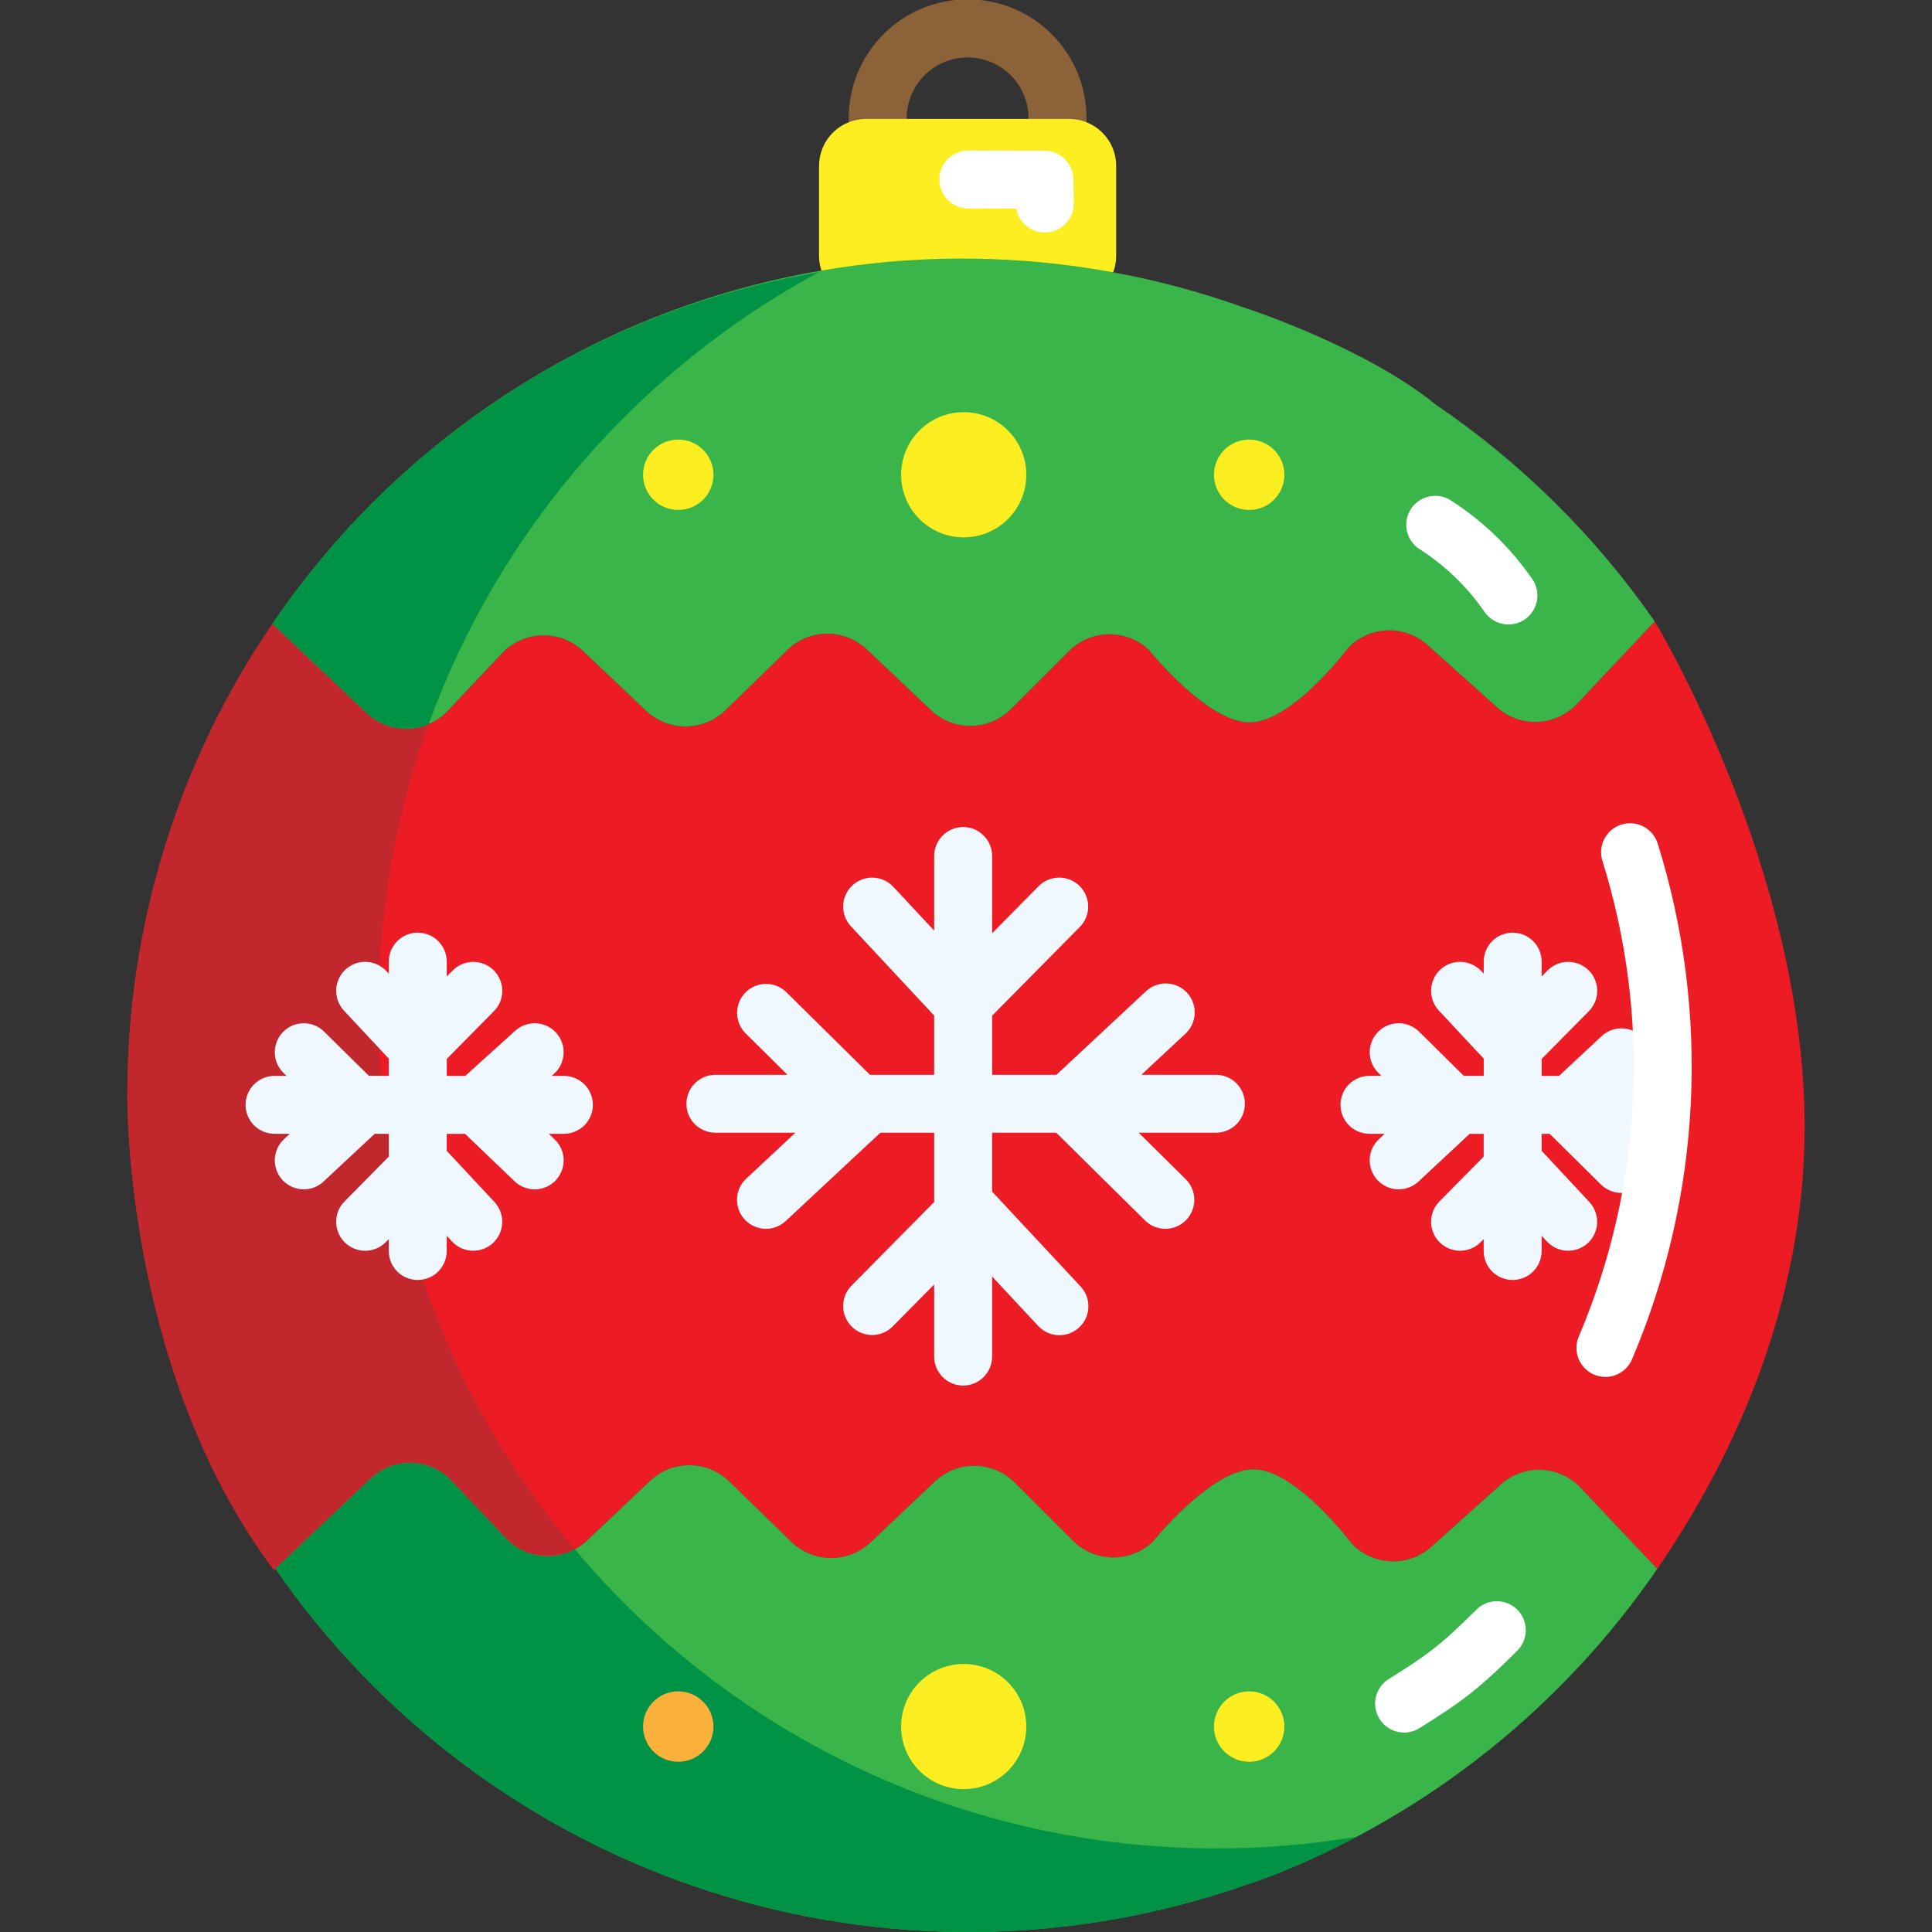 <svg width="38" height="38" viewBox="0 0 38 38" fill="none" xmlns="http://www.w3.org/2000/svg"><rect x="0" y="0" width="38" height="38" fill="#333333" stroke="none"/><g clip-path="url(#clip0_309_735)"><path d="M20.801 2.909C20.65 2.909 20.505 2.849 20.398 2.742C20.291 2.635 20.231 2.49 20.231 2.339C20.232 2.181 20.202 2.024 20.142 1.877C20.083 1.73 19.995 1.597 19.883 1.485C19.772 1.372 19.639 1.283 19.493 1.222C19.347 1.162 19.19 1.13 19.032 1.13C18.874 1.13 18.717 1.162 18.571 1.222C18.425 1.283 18.292 1.372 18.181 1.485C18.069 1.597 17.981 1.73 17.921 1.877C17.862 2.024 17.832 2.181 17.833 2.339C17.833 2.49 17.773 2.635 17.666 2.742C17.559 2.849 17.414 2.909 17.263 2.909C17.112 2.909 16.967 2.849 16.86 2.742C16.753 2.635 16.693 2.49 16.693 2.339C16.691 2.031 16.751 1.725 16.867 1.44C16.984 1.154 17.156 0.895 17.373 0.677C17.591 0.458 17.849 0.284 18.134 0.166C18.419 0.048 18.724 -0.013 19.032 -0.013C19.34 -0.013 19.645 0.048 19.93 0.166C20.215 0.284 20.473 0.458 20.69 0.677C20.908 0.895 21.08 1.154 21.197 1.44C21.313 1.725 21.372 2.031 21.371 2.339C21.371 2.414 21.356 2.488 21.327 2.557C21.299 2.626 21.257 2.689 21.204 2.742C21.151 2.795 21.088 2.837 21.019 2.865C20.95 2.894 20.876 2.909 20.801 2.909Z" fill="#8C6239"/><path d="M16.164 5.342C16.128 5.242 16.109 5.137 16.109 5.031V3.262C16.11 3.017 16.207 2.783 16.38 2.61C16.553 2.437 16.788 2.34 17.032 2.339H21.032C21.276 2.34 21.51 2.437 21.683 2.61C21.856 2.783 21.954 3.017 21.954 3.262V5.031C21.954 5.146 21.933 5.26 21.89 5.368" fill="#FCEE21"/><path d="M35.481 21.541C35.253 16.678 32.546 12.222 32.546 12.222L31.014 13.846C30.813 14.06 30.536 14.186 30.242 14.198C29.949 14.211 29.662 14.108 29.444 13.911L28.078 12.686C27.86 12.49 27.573 12.387 27.28 12.399C26.987 12.411 26.71 12.537 26.508 12.751C26.508 12.751 25.416 14.209 24.577 14.209C23.741 14.209 22.596 12.782 22.596 12.782C22.383 12.581 22.1 12.471 21.807 12.475C21.514 12.479 21.234 12.597 21.026 12.804L19.882 13.948C19.675 14.155 19.395 14.273 19.102 14.277C18.809 14.281 18.526 14.171 18.313 13.97L17.046 12.771C16.835 12.572 16.556 12.462 16.265 12.464C15.975 12.466 15.697 12.58 15.489 12.782L14.267 13.97C14.059 14.172 13.781 14.286 13.491 14.288C13.201 14.29 12.921 14.18 12.71 13.981L11.467 12.804C11.359 12.702 11.233 12.623 11.095 12.57C10.957 12.518 10.81 12.493 10.662 12.497C10.514 12.501 10.368 12.534 10.234 12.595C10.099 12.655 9.977 12.742 9.876 12.849L8.807 13.98C8.602 14.197 8.319 14.323 8.021 14.332C7.722 14.34 7.433 14.23 7.215 14.025L5.359 12.269C3.495 15.001 2.5 18.233 2.505 21.541C2.505 21.541 2.429 26.935 5.392 30.886L5.418 30.855L7.291 29.083C7.399 28.982 7.525 28.902 7.663 28.849C7.801 28.797 7.948 28.772 8.096 28.776C8.244 28.78 8.389 28.814 8.524 28.874C8.659 28.934 8.781 29.021 8.882 29.128L9.951 30.259C10.157 30.475 10.44 30.601 10.738 30.609C11.036 30.618 11.325 30.508 11.543 30.304L12.786 29.128C12.997 28.928 13.277 28.818 13.567 28.82C13.857 28.822 14.136 28.936 14.344 29.138L15.565 30.326C15.773 30.528 16.051 30.642 16.342 30.644C16.632 30.646 16.912 30.536 17.122 30.337L18.389 29.138C18.602 28.937 18.885 28.827 19.178 28.831C19.471 28.835 19.751 28.953 19.958 29.16L21.103 30.304C21.31 30.511 21.59 30.63 21.883 30.634C22.176 30.637 22.459 30.527 22.672 30.326C22.672 30.326 23.817 28.899 24.653 28.899C25.493 28.899 26.584 30.357 26.584 30.357C26.786 30.571 27.063 30.697 27.356 30.709C27.649 30.721 27.936 30.618 28.154 30.422L29.519 29.197C29.738 29 30.024 28.897 30.318 28.91C30.611 28.922 30.889 29.048 31.09 29.262L32.596 30.859C34.415 28.208 35.643 24.995 35.481 21.541Z" fill="#ED1C24"/><path d="M5.418 30.855L7.291 29.083C7.398 28.981 7.525 28.902 7.663 28.849C7.801 28.797 7.948 28.772 8.096 28.776C8.244 28.78 8.389 28.814 8.524 28.874C8.659 28.934 8.781 29.021 8.882 29.128L9.951 30.259C10.121 30.439 10.347 30.558 10.592 30.597C10.838 30.636 11.089 30.593 11.307 30.474C9.447 28.258 8.202 25.592 7.697 22.743C7.192 19.894 7.444 16.963 8.429 14.242C8.227 14.328 8.005 14.354 7.789 14.315C7.574 14.277 7.374 14.176 7.215 14.025L5.359 12.269C3.495 15.001 2.5 18.233 2.505 21.541C2.505 21.541 2.429 26.935 5.392 30.886" fill="#C1272D"/><path d="M28.241 7.959C26.814 6.8 24.442 6.04 24.442 6.04C21.021 4.819 17.291 4.768 13.837 5.895C10.383 7.023 7.401 9.264 5.359 12.268L7.215 14.025C7.432 14.23 7.722 14.34 8.02 14.332C8.319 14.323 8.602 14.197 8.807 13.98L9.875 12.849C9.977 12.742 10.099 12.655 10.233 12.595C10.368 12.534 10.514 12.501 10.662 12.497C10.809 12.493 10.957 12.518 11.095 12.57C11.233 12.623 11.359 12.702 11.467 12.804L12.71 13.981C12.921 14.18 13.201 14.29 13.491 14.288C13.782 14.286 14.06 14.172 14.268 13.97L15.489 12.782C15.697 12.58 15.976 12.466 16.266 12.464C16.556 12.462 16.836 12.572 17.047 12.771L18.314 13.97C18.526 14.171 18.809 14.281 19.102 14.277C19.395 14.273 19.675 14.155 19.883 13.948L21.027 12.804C21.234 12.597 21.514 12.479 21.807 12.475C22.1 12.471 22.383 12.581 22.596 12.782C22.596 12.782 23.742 14.209 24.578 14.209C25.417 14.209 26.509 12.751 26.509 12.751C26.71 12.537 26.987 12.411 27.28 12.399C27.574 12.387 27.86 12.49 28.078 12.686L29.444 13.911C29.663 14.108 29.949 14.211 30.243 14.198C30.536 14.186 30.813 14.06 31.015 13.846L32.546 12.222C31.384 10.549 29.925 9.104 28.241 7.959Z" fill="#39B54A"/><path d="M8.43 14.242C9.815 10.44 12.546 7.278 16.105 5.354C13.94 5.723 11.873 6.526 10.026 7.715C8.18 8.903 6.592 10.451 5.359 12.268L7.215 14.025C7.375 14.175 7.574 14.276 7.79 14.315C8.006 14.353 8.228 14.328 8.43 14.242Z" fill="#009245"/><path d="M31.09 29.262C30.889 29.048 30.612 28.922 30.318 28.909C30.025 28.897 29.738 29 29.52 29.197L28.154 30.422C27.936 30.618 27.649 30.721 27.356 30.709C27.063 30.697 26.786 30.57 26.584 30.357C26.584 30.357 25.493 28.899 24.654 28.899C23.818 28.899 22.672 30.326 22.672 30.326C22.459 30.527 22.176 30.637 21.883 30.633C21.59 30.629 21.31 30.511 21.103 30.304L19.958 29.16C19.751 28.953 19.471 28.834 19.178 28.83C18.885 28.826 18.602 28.937 18.389 29.138L17.123 30.336C16.912 30.536 16.632 30.646 16.342 30.644C16.051 30.642 15.773 30.528 15.565 30.326L14.344 29.138C14.136 28.936 13.857 28.821 13.567 28.819C13.277 28.817 12.997 28.928 12.786 29.127L11.543 30.304C11.325 30.507 11.036 30.617 10.738 30.608C10.44 30.6 10.157 30.474 9.951 30.258L8.883 29.128C8.781 29.02 8.659 28.934 8.525 28.873C8.39 28.813 8.244 28.78 8.096 28.775C7.949 28.771 7.801 28.796 7.663 28.849C7.525 28.901 7.399 28.981 7.291 29.082L5.418 30.855C7.481 33.84 10.467 36.065 13.918 37.188C17.369 38.311 21.093 38.268 24.518 37.068C24.518 37.068 24.731 36.999 25.067 36.873C28.118 35.66 30.739 33.566 32.596 30.859L31.09 29.262Z" fill="#39B54A"/><path d="M23.932 36.356C21.525 36.359 19.148 35.833 16.966 34.817C14.785 33.8 12.853 32.317 11.307 30.473C11.089 30.592 10.838 30.636 10.593 30.597C10.348 30.558 10.122 30.439 9.951 30.258L8.883 29.128C8.781 29.02 8.659 28.934 8.525 28.873C8.39 28.813 8.244 28.78 8.096 28.775C7.949 28.771 7.801 28.796 7.663 28.849C7.525 28.901 7.399 28.981 7.291 29.082L5.418 30.854C7.481 33.84 10.467 36.065 13.918 37.188C17.369 38.31 21.093 38.268 24.518 37.068C24.518 37.068 24.731 36.999 25.067 36.873C25.619 36.654 26.159 36.404 26.684 36.126C25.775 36.279 24.854 36.356 23.932 36.356Z" fill="#009245"/><path d="M18.955 10.569C19.635 10.569 20.186 10.018 20.186 9.338C20.186 8.658 19.635 8.107 18.955 8.107C18.275 8.107 17.724 8.658 17.724 9.338C17.724 10.018 18.275 10.569 18.955 10.569Z" fill="#FCEE21"/><path d="M13.34 10.03C13.723 10.03 14.033 9.721 14.033 9.338C14.033 8.956 13.723 8.646 13.34 8.646C12.958 8.646 12.648 8.956 12.648 9.338C12.648 9.721 12.958 10.03 13.34 10.03Z" fill="#FCEE21"/><path d="M24.57 10.03C24.952 10.03 25.262 9.721 25.262 9.338C25.262 8.956 24.952 8.646 24.57 8.646C24.187 8.646 23.877 8.956 23.877 9.338C23.877 9.721 24.187 10.03 24.57 10.03Z" fill="#FCEE21"/><path d="M18.955 35.19C19.635 35.19 20.186 34.639 20.186 33.959C20.186 33.279 19.635 32.728 18.955 32.728C18.275 32.728 17.724 33.279 17.724 33.959C17.724 34.639 18.275 35.19 18.955 35.19Z" fill="#FCEE21"/><path d="M13.34 34.652C13.723 34.652 14.033 34.342 14.033 33.959C14.033 33.577 13.723 33.267 13.34 33.267C12.958 33.267 12.648 33.577 12.648 33.959C12.648 34.342 12.958 34.652 13.34 34.652Z" fill="#FBB03B"/><path d="M24.57 34.652C24.952 34.652 25.262 34.342 25.262 33.959C25.262 33.577 24.952 33.267 24.57 33.267C24.187 33.267 23.877 33.577 23.877 33.959C23.877 34.342 24.187 34.652 24.57 34.652Z" fill="#FCEE21"/><path d="M23.916 21.14H22.449L23.31 20.337C23.366 20.286 23.412 20.224 23.444 20.156C23.477 20.088 23.495 20.014 23.498 19.938C23.501 19.862 23.49 19.787 23.463 19.716C23.437 19.645 23.397 19.58 23.346 19.524C23.294 19.469 23.232 19.424 23.163 19.393C23.094 19.362 23.019 19.345 22.944 19.343C22.868 19.341 22.793 19.354 22.722 19.382C22.652 19.409 22.587 19.45 22.533 19.503L20.778 21.14H19.514V19.977L21.238 18.232C21.291 18.179 21.333 18.116 21.361 18.046C21.389 17.977 21.404 17.903 21.403 17.828C21.403 17.753 21.388 17.679 21.358 17.61C21.329 17.541 21.287 17.479 21.234 17.426C21.181 17.373 21.118 17.332 21.048 17.303C20.979 17.275 20.905 17.261 20.83 17.261C20.755 17.262 20.681 17.277 20.612 17.306C20.543 17.335 20.48 17.377 20.428 17.43L19.514 18.356V16.837C19.514 16.686 19.454 16.541 19.347 16.434C19.24 16.327 19.095 16.267 18.944 16.267C18.793 16.267 18.648 16.327 18.541 16.434C18.434 16.541 18.374 16.686 18.374 16.837V18.304L17.571 17.443C17.52 17.388 17.458 17.344 17.39 17.313C17.322 17.282 17.248 17.265 17.174 17.262C17.099 17.259 17.024 17.271 16.954 17.298C16.884 17.324 16.82 17.363 16.765 17.415C16.71 17.466 16.666 17.527 16.635 17.595C16.604 17.663 16.587 17.737 16.584 17.811C16.582 17.886 16.594 17.961 16.62 18.031C16.646 18.101 16.686 18.165 16.737 18.22L18.374 19.975V21.14H17.111L15.466 19.514C15.358 19.409 15.213 19.351 15.063 19.352C14.912 19.353 14.768 19.414 14.662 19.521C14.556 19.628 14.497 19.773 14.498 19.924C14.498 20.074 14.558 20.218 14.665 20.325L15.489 21.14H14.071C13.92 21.14 13.775 21.2 13.668 21.307C13.561 21.413 13.501 21.558 13.501 21.71C13.501 21.861 13.561 22.006 13.668 22.113C13.775 22.219 13.92 22.279 14.071 22.279H15.645L14.677 23.182C14.566 23.285 14.501 23.428 14.496 23.579C14.491 23.73 14.546 23.877 14.649 23.988C14.752 24.098 14.895 24.163 15.046 24.169C15.197 24.174 15.344 24.119 15.454 24.016L17.316 22.279H18.374V23.642L16.748 25.287C16.642 25.394 16.583 25.54 16.584 25.691C16.585 25.842 16.645 25.986 16.753 26.093C16.86 26.199 17.006 26.258 17.157 26.258C17.308 26.257 17.453 26.196 17.559 26.088L18.374 25.264V26.682C18.374 26.833 18.434 26.978 18.541 27.085C18.648 27.192 18.793 27.252 18.944 27.252C19.095 27.252 19.24 27.192 19.347 27.085C19.454 26.978 19.514 26.833 19.514 26.682V25.108L20.416 26.076C20.467 26.132 20.529 26.177 20.597 26.209C20.665 26.24 20.739 26.258 20.814 26.261C20.89 26.264 20.965 26.253 21.036 26.226C21.106 26.2 21.171 26.16 21.226 26.109C21.281 26.057 21.326 25.995 21.357 25.927C21.388 25.858 21.405 25.784 21.407 25.709C21.409 25.633 21.397 25.558 21.37 25.488C21.343 25.418 21.302 25.353 21.25 25.299L19.513 23.437V22.279H20.775L22.52 24.004C22.628 24.111 22.773 24.17 22.924 24.169C23.075 24.168 23.22 24.107 23.326 24C23.433 23.892 23.492 23.747 23.491 23.596C23.49 23.445 23.429 23.3 23.322 23.194L22.397 22.279H23.916C24.067 22.279 24.212 22.219 24.319 22.113C24.425 22.006 24.485 21.861 24.485 21.71C24.485 21.558 24.425 21.413 24.319 21.307C24.212 21.2 24.067 21.14 23.916 21.14H23.916Z" fill="#F0F8FF"/><path d="M32.627 21.161H32.328C32.421 21.05 32.468 20.908 32.46 20.763C32.452 20.619 32.389 20.483 32.284 20.383C32.179 20.283 32.04 20.227 31.895 20.226C31.751 20.225 31.611 20.279 31.505 20.377L30.664 21.161H30.322V20.828L31.25 19.889C31.356 19.782 31.416 19.637 31.415 19.485C31.414 19.334 31.353 19.189 31.245 19.083C31.138 18.977 30.993 18.918 30.841 18.919C30.69 18.919 30.546 18.98 30.439 19.088L30.322 19.206V18.914C30.322 18.762 30.262 18.617 30.155 18.511C30.048 18.404 29.903 18.344 29.752 18.344C29.601 18.344 29.456 18.404 29.349 18.511C29.242 18.617 29.183 18.762 29.183 18.914V19.151L29.134 19.099C29.031 18.989 28.888 18.924 28.737 18.919C28.586 18.913 28.439 18.968 28.329 19.071C28.218 19.174 28.153 19.317 28.148 19.468C28.143 19.619 28.198 19.766 28.301 19.877L29.183 20.822V21.16H28.791L27.911 20.29C27.858 20.238 27.794 20.196 27.725 20.168C27.656 20.14 27.582 20.125 27.507 20.126C27.432 20.126 27.358 20.141 27.289 20.17C27.22 20.199 27.157 20.242 27.105 20.295C27.052 20.348 27.011 20.411 26.983 20.48C26.954 20.55 26.94 20.624 26.94 20.699C26.941 20.774 26.956 20.848 26.985 20.917C27.014 20.986 27.056 21.048 27.11 21.101L27.17 21.16H26.935C26.784 21.16 26.639 21.22 26.532 21.327C26.425 21.434 26.366 21.579 26.366 21.73C26.366 21.881 26.425 22.026 26.532 22.133C26.639 22.24 26.784 22.3 26.935 22.3H27.235L27.122 22.406C27.011 22.509 26.946 22.651 26.94 22.803C26.935 22.954 26.99 23.101 27.093 23.211C27.196 23.322 27.339 23.387 27.49 23.392C27.641 23.398 27.788 23.343 27.899 23.24L28.906 22.301H29.182V22.749L28.312 23.63C28.259 23.683 28.218 23.746 28.19 23.815C28.161 23.885 28.147 23.959 28.148 24.034C28.148 24.109 28.163 24.183 28.192 24.252C28.221 24.321 28.263 24.383 28.317 24.436C28.37 24.488 28.433 24.53 28.502 24.558C28.572 24.587 28.646 24.601 28.721 24.601C28.796 24.6 28.869 24.585 28.939 24.556C29.008 24.527 29.07 24.485 29.123 24.431L29.182 24.371V24.606C29.182 24.757 29.242 24.902 29.349 25.009C29.456 25.116 29.601 25.175 29.752 25.175C29.903 25.175 30.048 25.116 30.155 25.009C30.262 24.902 30.322 24.757 30.322 24.606V24.306L30.427 24.419C30.531 24.53 30.673 24.595 30.824 24.6C30.976 24.605 31.122 24.551 31.233 24.448C31.343 24.344 31.409 24.202 31.414 24.051C31.419 23.9 31.364 23.753 31.261 23.642L30.322 22.635V22.301H30.48L31.492 23.301C31.6 23.406 31.745 23.464 31.895 23.463C32.046 23.462 32.19 23.401 32.296 23.294C32.402 23.187 32.461 23.042 32.461 22.892C32.46 22.741 32.4 22.597 32.293 22.49L32.102 22.301H32.627C32.778 22.301 32.923 22.241 33.029 22.134C33.136 22.027 33.196 21.882 33.196 21.731C33.196 21.58 33.136 21.435 33.029 21.328C32.923 21.221 32.778 21.161 32.627 21.161V21.161Z" fill="#F0F8FF"/><path d="M11.091 21.161H10.852L10.899 21.119C10.954 21.069 10.999 21.008 11.031 20.94C11.063 20.873 11.082 20.799 11.085 20.725C11.089 20.65 11.078 20.575 11.053 20.505C11.028 20.434 10.989 20.369 10.939 20.314C10.889 20.258 10.828 20.213 10.761 20.181C10.693 20.149 10.62 20.131 10.545 20.127C10.47 20.123 10.396 20.134 10.325 20.159C10.255 20.184 10.19 20.223 10.134 20.273L9.152 21.161H8.787V20.828L9.714 19.889C9.767 19.836 9.809 19.773 9.837 19.704C9.865 19.634 9.879 19.56 9.879 19.485C9.879 19.41 9.863 19.336 9.834 19.267C9.805 19.198 9.763 19.136 9.71 19.083C9.657 19.031 9.593 18.989 9.524 18.961C9.455 18.932 9.381 18.918 9.306 18.919C9.231 18.919 9.157 18.934 9.088 18.963C9.019 18.992 8.956 19.035 8.904 19.088L8.787 19.206V18.914C8.787 18.839 8.772 18.765 8.743 18.695C8.714 18.626 8.673 18.564 8.62 18.511C8.567 18.458 8.504 18.416 8.435 18.387C8.366 18.358 8.291 18.344 8.217 18.344C8.142 18.344 8.068 18.358 7.999 18.387C7.929 18.416 7.867 18.458 7.814 18.511C7.761 18.564 7.719 18.626 7.69 18.695C7.662 18.765 7.647 18.839 7.647 18.914V19.151L7.599 19.099C7.548 19.045 7.486 19.001 7.418 18.97C7.35 18.939 7.277 18.921 7.202 18.919C7.127 18.916 7.052 18.928 6.982 18.954C6.912 18.981 6.848 19.02 6.793 19.071C6.738 19.122 6.694 19.184 6.663 19.252C6.632 19.32 6.615 19.393 6.612 19.468C6.61 19.543 6.622 19.618 6.648 19.688C6.674 19.758 6.714 19.822 6.765 19.877L7.647 20.822V21.16H7.256L6.375 20.291C6.268 20.184 6.123 20.125 5.971 20.126C5.82 20.127 5.676 20.188 5.569 20.295C5.463 20.403 5.404 20.548 5.405 20.699C5.405 20.85 5.466 20.995 5.574 21.101L5.634 21.161H5.4C5.249 21.161 5.104 21.221 4.997 21.328C4.89 21.434 4.83 21.579 4.83 21.731C4.83 21.882 4.89 22.027 4.997 22.134C5.104 22.24 5.249 22.3 5.4 22.3H5.699L5.586 22.406C5.531 22.457 5.487 22.518 5.456 22.587C5.425 22.655 5.408 22.728 5.405 22.803C5.402 22.878 5.415 22.952 5.441 23.023C5.467 23.093 5.507 23.157 5.558 23.212C5.609 23.266 5.67 23.31 5.738 23.341C5.806 23.372 5.88 23.39 5.955 23.392C6.03 23.395 6.104 23.383 6.174 23.357C6.244 23.331 6.309 23.291 6.363 23.24L7.37 22.3H7.647V22.749L6.777 23.63C6.724 23.683 6.682 23.746 6.654 23.815C6.626 23.885 6.612 23.959 6.612 24.034C6.612 24.109 6.628 24.183 6.657 24.252C6.686 24.321 6.728 24.383 6.781 24.436C6.834 24.488 6.897 24.53 6.967 24.558C7.036 24.587 7.11 24.601 7.185 24.601C7.26 24.6 7.334 24.585 7.403 24.556C7.472 24.527 7.535 24.485 7.587 24.431L7.647 24.371V24.606C7.647 24.757 7.707 24.902 7.813 25.009C7.92 25.116 8.065 25.175 8.216 25.175C8.368 25.175 8.513 25.116 8.619 25.009C8.726 24.902 8.786 24.757 8.786 24.606V24.306L8.892 24.419C8.995 24.53 9.138 24.595 9.289 24.6C9.44 24.605 9.587 24.551 9.697 24.448C9.808 24.344 9.873 24.202 9.878 24.051C9.884 23.9 9.829 23.753 9.726 23.642L8.786 22.635V22.301H9.147L10.122 23.235C10.231 23.339 10.377 23.396 10.528 23.393C10.679 23.39 10.823 23.327 10.928 23.218C11.032 23.108 11.089 22.962 11.086 22.811C11.083 22.66 11.02 22.516 10.91 22.412L10.794 22.3H11.091C11.242 22.3 11.387 22.24 11.494 22.134C11.601 22.027 11.661 21.882 11.661 21.731C11.661 21.579 11.601 21.434 11.494 21.328C11.387 21.221 11.242 21.161 11.091 21.161L11.091 21.161Z" fill="#F0F8FF"/><path d="M31.576 27.082C31.481 27.082 31.389 27.059 31.305 27.014C31.223 26.969 31.152 26.904 31.1 26.825C31.048 26.746 31.017 26.656 31.009 26.562C31 26.468 31.015 26.373 31.053 26.287C32.313 23.323 32.478 20.008 31.518 16.934C31.472 16.791 31.485 16.634 31.555 16.5C31.624 16.366 31.744 16.265 31.888 16.219C32.032 16.173 32.188 16.186 32.322 16.256C32.457 16.325 32.558 16.445 32.604 16.589C33.646 19.925 33.467 23.522 32.099 26.738C32.055 26.84 31.982 26.927 31.889 26.988C31.796 27.05 31.687 27.082 31.576 27.082Z" fill="white"/><path d="M29.669 12.283C29.577 12.283 29.487 12.26 29.405 12.218C29.324 12.175 29.254 12.114 29.201 12.039C28.861 11.544 28.425 11.123 27.919 10.8C27.792 10.718 27.703 10.589 27.672 10.441C27.64 10.293 27.668 10.139 27.75 10.012C27.832 9.885 27.962 9.796 28.109 9.765C28.257 9.733 28.411 9.761 28.538 9.843C29.168 10.247 29.711 10.772 30.136 11.387C30.196 11.472 30.231 11.572 30.237 11.676C30.244 11.78 30.222 11.884 30.174 11.976C30.126 12.068 30.053 12.146 29.965 12.2C29.875 12.254 29.773 12.282 29.669 12.283H29.669Z" fill="white"/><path d="M27.617 34.077C27.494 34.077 27.373 34.037 27.274 33.963C27.175 33.888 27.103 33.784 27.069 33.665C27.035 33.546 27.04 33.419 27.085 33.303C27.129 33.188 27.21 33.09 27.315 33.024C28.027 32.579 28.31 32.388 29.037 31.661C29.09 31.608 29.153 31.566 29.222 31.537C29.291 31.508 29.365 31.494 29.44 31.494C29.515 31.494 29.589 31.508 29.658 31.537C29.727 31.566 29.79 31.608 29.843 31.66C29.896 31.713 29.938 31.776 29.967 31.845C29.995 31.915 30.01 31.989 30.01 32.063C30.01 32.138 29.995 32.212 29.967 32.282C29.938 32.351 29.896 32.414 29.843 32.467C29.058 33.252 28.71 33.496 27.919 33.99C27.828 34.047 27.724 34.077 27.617 34.077Z" fill="white"/><path d="M20.549 4.572C20.416 4.572 20.286 4.525 20.183 4.439C20.081 4.353 20.012 4.234 19.988 4.102L19.045 4.1C18.894 4.099 18.749 4.039 18.642 3.932C18.535 3.825 18.476 3.68 18.476 3.529C18.476 3.378 18.536 3.233 18.643 3.126C18.75 3.02 18.895 2.96 19.047 2.96H19.048L20.545 2.964C20.695 2.965 20.838 3.024 20.945 3.129C21.051 3.235 21.112 3.377 21.113 3.527L21.119 3.996C21.12 4.07 21.106 4.145 21.079 4.214C21.051 4.284 21.01 4.347 20.957 4.401C20.905 4.454 20.843 4.497 20.774 4.526C20.705 4.556 20.631 4.571 20.557 4.572L20.549 4.572Z" fill="white"/></g><defs><clipPath id="clip0_309_735"><rect width="38" height="38" fill="white"/></clipPath></defs></svg>